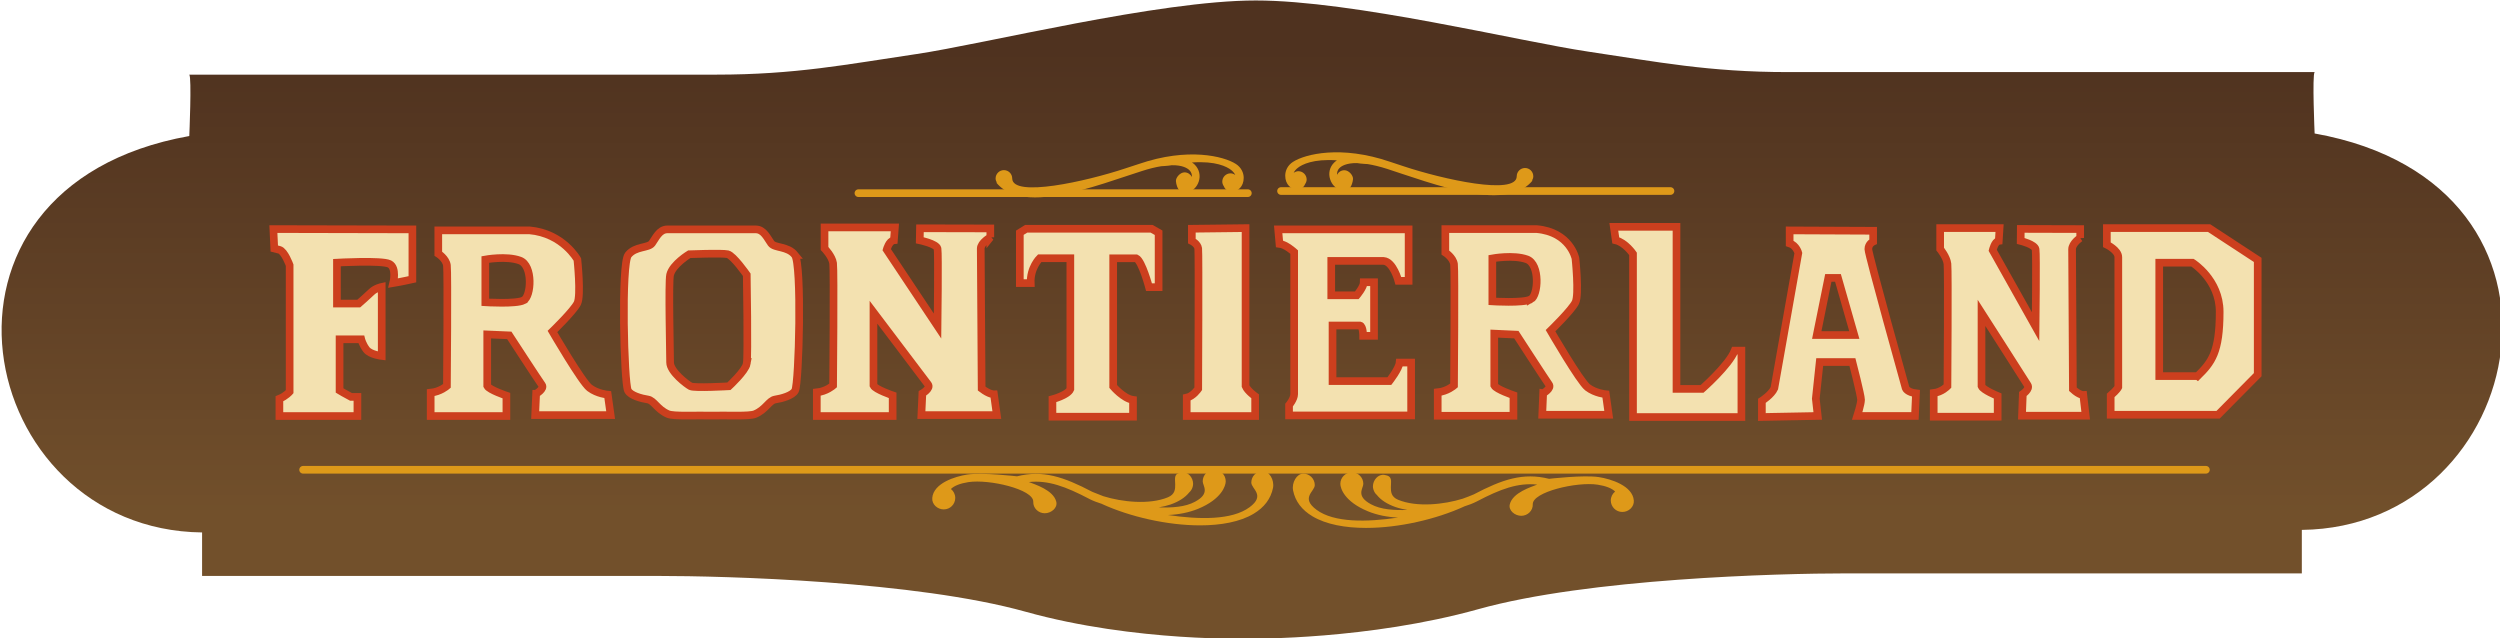 <?xml version="1.0" encoding="UTF-8" standalone="no"?>
<!-- Created with Inkscape (http://www.inkscape.org/) -->

<svg
   xmlns:dc="http://purl.org/dc/elements/1.1/"
   xmlns:cc="http://creativecommons.org/ns#"
   xmlns:rdf="http://www.w3.org/1999/02/22-rdf-syntax-ns#"
   xmlns:svg="http://www.w3.org/2000/svg"
   xmlns="http://www.w3.org/2000/svg"
   version="1.1"
   width="300"
   height="76.573"
   id="svg11073">
  <defs
     id="defs11075">
    <clipPath
       id="clip1">
      <path
         d="m 511.109,135.109 c -5.062,0.75 -8.809,1.5 -14.621,1.5 l -38.621,0 c 0.188,0.188 0,4.5 0,4.5 -21,3.75 -15.75,28.871 0.938,29.059 l 0,3.188 33.371,0 c 5.062,0 18.934,0.375 26.996,2.625 8.062,2.25 16.594,1.969 16.594,1.969 0,0 8.531,0.094 16.59,-2.156 8.062,-2.25 21.938,-2.625 27,-2.625 l 33.371,0 0,-3.188 c 16.684,-0.188 21.934,-25.309 0.938,-29.059 0,0 -0.188,-4.312 0,-4.5 l -38.621,0 c -5.812,0 -9.562,-0.75 -14.625,-1.5 -5.059,-0.75 -17.246,-3.75 -24.371,-3.75 -7.125,0 -19.875,3.188 -24.938,3.938"
         id="path320" />
    </clipPath>
    <linearGradient
       x1="-0.05"
       y1="0"
       x2="1.267"
       y2="0"
       id="linear0"
       gradientUnits="userSpaceOnUse"
       gradientTransform="matrix(0,35.725,-35.725,0,535.766,132.953)">
      <stop
         id="stop323"
         style="stop-color:#4f321f;stop-opacity:1"
         offset="0.038" />
      <stop
         id="stop325"
         style="stop-color:#4f321f;stop-opacity:1"
         offset="0.062" />
      <stop
         id="stop327"
         style="stop-color:#4f321f;stop-opacity:1"
         offset="0.078" />
      <stop
         id="stop329"
         style="stop-color:#4f321f;stop-opacity:1"
         offset="0.086" />
      <stop
         id="stop331"
         style="stop-color:#50331f;stop-opacity:1"
         offset="0.094" />
      <stop
         id="stop333"
         style="stop-color:#50331f;stop-opacity:1"
         offset="0.102" />
      <stop
         id="stop335"
         style="stop-color:#503320;stop-opacity:1"
         offset="0.109" />
      <stop
         id="stop337"
         style="stop-color:#513320;stop-opacity:1"
         offset="0.117" />
      <stop
         id="stop339"
         style="stop-color:#513420;stop-opacity:1"
         offset="0.125" />
      <stop
         id="stop341"
         style="stop-color:#513420;stop-opacity:1"
         offset="0.133" />
      <stop
         id="stop343"
         style="stop-color:#523420;stop-opacity:1"
         offset="0.141" />
      <stop
         id="stop345"
         style="stop-color:#523520;stop-opacity:1"
         offset="0.148" />
      <stop
         id="stop347"
         style="stop-color:#523520;stop-opacity:1"
         offset="0.156" />
      <stop
         id="stop349"
         style="stop-color:#533520;stop-opacity:1"
         offset="0.164" />
      <stop
         id="stop351"
         style="stop-color:#533521;stop-opacity:1"
         offset="0.172" />
      <stop
         id="stop353"
         style="stop-color:#543621;stop-opacity:1"
         offset="0.18" />
      <stop
         id="stop355"
         style="stop-color:#543621;stop-opacity:1"
         offset="0.188" />
      <stop
         id="stop357"
         style="stop-color:#543621;stop-opacity:1"
         offset="0.195" />
      <stop
         id="stop359"
         style="stop-color:#553721;stop-opacity:1"
         offset="0.203" />
      <stop
         id="stop361"
         style="stop-color:#553721;stop-opacity:1"
         offset="0.211" />
      <stop
         id="stop363"
         style="stop-color:#553721;stop-opacity:1"
         offset="0.219" />
      <stop
         id="stop365"
         style="stop-color:#563822;stop-opacity:1"
         offset="0.227" />
      <stop
         id="stop367"
         style="stop-color:#563822;stop-opacity:1"
         offset="0.234" />
      <stop
         id="stop369"
         style="stop-color:#563822;stop-opacity:1"
         offset="0.242" />
      <stop
         id="stop371"
         style="stop-color:#573922;stop-opacity:1"
         offset="0.25" />
      <stop
         id="stop373"
         style="stop-color:#573922;stop-opacity:1"
         offset="0.258" />
      <stop
         id="stop375"
         style="stop-color:#583922;stop-opacity:1"
         offset="0.266" />
      <stop
         id="stop377"
         style="stop-color:#583922;stop-opacity:1"
         offset="0.273" />
      <stop
         id="stop379"
         style="stop-color:#583a22;stop-opacity:1"
         offset="0.281" />
      <stop
         id="stop381"
         style="stop-color:#593a23;stop-opacity:1"
         offset="0.289" />
      <stop
         id="stop383"
         style="stop-color:#593a23;stop-opacity:1"
         offset="0.297" />
      <stop
         id="stop385"
         style="stop-color:#593b23;stop-opacity:1"
         offset="0.305" />
      <stop
         id="stop387"
         style="stop-color:#5a3b23;stop-opacity:1"
         offset="0.312" />
      <stop
         id="stop389"
         style="stop-color:#5a3b23;stop-opacity:1"
         offset="0.32" />
      <stop
         id="stop391"
         style="stop-color:#5b3c23;stop-opacity:1"
         offset="0.328" />
      <stop
         id="stop393"
         style="stop-color:#5b3c23;stop-opacity:1"
         offset="0.336" />
      <stop
         id="stop395"
         style="stop-color:#5b3c24;stop-opacity:1"
         offset="0.344" />
      <stop
         id="stop397"
         style="stop-color:#5c3d24;stop-opacity:1"
         offset="0.352" />
      <stop
         id="stop399"
         style="stop-color:#5c3d24;stop-opacity:1"
         offset="0.359" />
      <stop
         id="stop401"
         style="stop-color:#5c3d24;stop-opacity:1"
         offset="0.367" />
      <stop
         id="stop403"
         style="stop-color:#5d3e24;stop-opacity:1"
         offset="0.375" />
      <stop
         id="stop405"
         style="stop-color:#5d3e24;stop-opacity:1"
         offset="0.383" />
      <stop
         id="stop407"
         style="stop-color:#5e3e24;stop-opacity:1"
         offset="0.391" />
      <stop
         id="stop409"
         style="stop-color:#5e3f25;stop-opacity:1"
         offset="0.398" />
      <stop
         id="stop411"
         style="stop-color:#5e3f25;stop-opacity:1"
         offset="0.406" />
      <stop
         id="stop413"
         style="stop-color:#5f3f25;stop-opacity:1"
         offset="0.414" />
      <stop
         id="stop415"
         style="stop-color:#5f3f25;stop-opacity:1"
         offset="0.422" />
      <stop
         id="stop417"
         style="stop-color:#5f4025;stop-opacity:1"
         offset="0.43" />
      <stop
         id="stop419"
         style="stop-color:#604025;stop-opacity:1"
         offset="0.438" />
      <stop
         id="stop421"
         style="stop-color:#604025;stop-opacity:1"
         offset="0.445" />
      <stop
         id="stop423"
         style="stop-color:#614125;stop-opacity:1"
         offset="0.453" />
      <stop
         id="stop425"
         style="stop-color:#614126;stop-opacity:1"
         offset="0.461" />
      <stop
         id="stop427"
         style="stop-color:#614126;stop-opacity:1"
         offset="0.469" />
      <stop
         id="stop429"
         style="stop-color:#624226;stop-opacity:1"
         offset="0.477" />
      <stop
         id="stop431"
         style="stop-color:#624226;stop-opacity:1"
         offset="0.484" />
      <stop
         id="stop433"
         style="stop-color:#624226;stop-opacity:1"
         offset="0.492" />
      <stop
         id="stop435"
         style="stop-color:#634326;stop-opacity:1"
         offset="0.5" />
      <stop
         id="stop437"
         style="stop-color:#634326;stop-opacity:1"
         offset="0.508" />
      <stop
         id="stop439"
         style="stop-color:#644326;stop-opacity:1"
         offset="0.516" />
      <stop
         id="stop441"
         style="stop-color:#644427;stop-opacity:1"
         offset="0.523" />
      <stop
         id="stop443"
         style="stop-color:#644427;stop-opacity:1"
         offset="0.531" />
      <stop
         id="stop445"
         style="stop-color:#654427;stop-opacity:1"
         offset="0.539" />
      <stop
         id="stop447"
         style="stop-color:#654527;stop-opacity:1"
         offset="0.547" />
      <stop
         id="stop449"
         style="stop-color:#664527;stop-opacity:1"
         offset="0.555" />
      <stop
         id="stop451"
         style="stop-color:#664527;stop-opacity:1"
         offset="0.562" />
      <stop
         id="stop453"
         style="stop-color:#664627;stop-opacity:1"
         offset="0.57" />
      <stop
         id="stop455"
         style="stop-color:#674628;stop-opacity:1"
         offset="0.578" />
      <stop
         id="stop457"
         style="stop-color:#674628;stop-opacity:1"
         offset="0.586" />
      <stop
         id="stop459"
         style="stop-color:#674728;stop-opacity:1"
         offset="0.594" />
      <stop
         id="stop461"
         style="stop-color:#684728;stop-opacity:1"
         offset="0.602" />
      <stop
         id="stop463"
         style="stop-color:#684728;stop-opacity:1"
         offset="0.609" />
      <stop
         id="stop465"
         style="stop-color:#694828;stop-opacity:1"
         offset="0.617" />
      <stop
         id="stop467"
         style="stop-color:#694828;stop-opacity:1"
         offset="0.625" />
      <stop
         id="stop469"
         style="stop-color:#694828;stop-opacity:1"
         offset="0.633" />
      <stop
         id="stop471"
         style="stop-color:#6a4929;stop-opacity:1"
         offset="0.641" />
      <stop
         id="stop473"
         style="stop-color:#6a4929;stop-opacity:1"
         offset="0.648" />
      <stop
         id="stop475"
         style="stop-color:#6b4a29;stop-opacity:1"
         offset="0.656" />
      <stop
         id="stop477"
         style="stop-color:#6b4a29;stop-opacity:1"
         offset="0.664" />
      <stop
         id="stop479"
         style="stop-color:#6b4a29;stop-opacity:1"
         offset="0.672" />
      <stop
         id="stop481"
         style="stop-color:#6c4b29;stop-opacity:1"
         offset="0.68" />
      <stop
         id="stop483"
         style="stop-color:#6c4b29;stop-opacity:1"
         offset="0.688" />
      <stop
         id="stop485"
         style="stop-color:#6d4b29;stop-opacity:1"
         offset="0.695" />
      <stop
         id="stop487"
         style="stop-color:#6d4c2a;stop-opacity:1"
         offset="0.703" />
      <stop
         id="stop489"
         style="stop-color:#6d4c2a;stop-opacity:1"
         offset="0.711" />
      <stop
         id="stop491"
         style="stop-color:#6e4c2a;stop-opacity:1"
         offset="0.719" />
      <stop
         id="stop493"
         style="stop-color:#6e4d2a;stop-opacity:1"
         offset="0.727" />
      <stop
         id="stop495"
         style="stop-color:#6f4d2a;stop-opacity:1"
         offset="0.734" />
      <stop
         id="stop497"
         style="stop-color:#6f4d2a;stop-opacity:1"
         offset="0.742" />
      <stop
         id="stop499"
         style="stop-color:#6f4e2a;stop-opacity:1"
         offset="0.75" />
      <stop
         id="stop501"
         style="stop-color:#704e2a;stop-opacity:1"
         offset="0.758" />
      <stop
         id="stop503"
         style="stop-color:#704e2b;stop-opacity:1"
         offset="0.766" />
      <stop
         id="stop505"
         style="stop-color:#714f2b;stop-opacity:1"
         offset="0.773" />
      <stop
         id="stop507"
         style="stop-color:#714f2b;stop-opacity:1"
         offset="0.781" />
      <stop
         id="stop509"
         style="stop-color:#71502b;stop-opacity:1"
         offset="0.789" />
      <stop
         id="stop511"
         style="stop-color:#72502b;stop-opacity:1"
         offset="0.797" />
      <stop
         id="stop513"
         style="stop-color:#72502b;stop-opacity:1"
         offset="0.812" />
      <stop
         id="stop515"
         style="stop-color:#72502b;stop-opacity:1"
         offset="0.875" />
      <stop
         id="stop517"
         style="stop-color:#72502b;stop-opacity:1"
         offset="1" />
    </linearGradient>
  </defs>
  <g
     transform="translate(-151.145,-493.604)"
     id="layer1">
    <g
       transform="matrix(1.637,0,0,1.637,-575.669,278.932)"
       id="g10903">
      <g
         clip-path="url(#clip1)"
         id="g6467"
         style="clip-rule:nonzero">
        <path
           d="m 634.66,131.172 -197.793,0 0,47.059 197.793,0 z"
           id="path6469"
           style="fill:url(#linear0);fill-rule:nonzero;stroke:none" />
      </g>
      <path
         d="m 464.031,147.93 10.191,0.023 0,3.656 c 0,0 -0.844,0.188 -1.406,0.281 0,0 0.281,-1.125 -0.277,-1.406 -0.566,-0.281 -3.848,-0.094 -3.848,-0.094 l 0,3 1.598,0 c 0,0 0.652,-0.566 0.934,-0.844 0.285,-0.281 0.75,-0.379 0.75,-0.379 l 0,5.066 c 0,0 -0.84,-0.094 -1.125,-0.473 -0.281,-0.371 -0.375,-0.75 -0.375,-0.75 l -1.59,0 0,3.75 c 0,0 0.465,0.281 0.84,0.473 l 0.469,0 0,1.402 -5.719,0 0,-1.266 c 0.469,-0.188 0.75,-0.516 0.75,-0.516 l 0,-9.277 c 0,0 -0.375,-1.031 -0.75,-1.125 l -0.375,-0.094 z"
         id="path6471"
         style="fill:#f3e1b0;fill-opacity:1;fill-rule:nonzero;stroke:#cc3f1e;stroke-width:0.562;stroke-linecap:butt;stroke-linejoin:miter;stroke-miterlimit:4;stroke-opacity:1" />
      <path
         d="m 482.379,153.156 c -0.562,0.285 -2.812,0.141 -2.812,0.141 l 0,-3.137 c 0,0 1.547,-0.285 2.531,0.074 0.984,0.355 0.844,2.637 0.281,2.922 m 0.914,6.844 -0.07,1.566 5.531,0 -0.211,-1.496 c 0,0 -0.773,-0.07 -1.336,-0.5 -0.562,-0.426 -2.719,-4.133 -2.719,-4.133 0,0 1.547,-1.5 1.828,-2.07 0.281,-0.57 0,-3.207 0,-3.207 0,0 -1.055,-1.922 -3.516,-2.137 l -6.68,0 0,1.711 c 0,0 0.562,0.355 0.633,0.855 0.07,0.496 0,8.84 0,8.84 0,0 -0.488,0.426 -1.191,0.496 l 0,1.711 5.551,0 0,-1.496 c 0,0 -1.266,-0.426 -1.406,-0.711 l 0,-3.777 1.617,0.07 c 0,0 2.18,3.348 2.391,3.633 0.211,0.285 -0.422,0.645 -0.422,0.645"
         id="path6473"
         style="fill:#f3e1b0;fill-opacity:1;fill-rule:nonzero;stroke:none" />
      <path
         d="m 482.379,153.156 c -0.562,0.285 -2.812,0.141 -2.812,0.141 l 0,-3.137 c 0,0 1.547,-0.285 2.531,0.074 0.984,0.355 0.844,2.637 0.281,2.922 z m 0.914,6.844 -0.07,1.566 5.531,0 -0.211,-1.496 c 0,0 -0.773,-0.07 -1.336,-0.5 -0.562,-0.426 -2.719,-4.133 -2.719,-4.133 0,0 1.547,-1.5 1.828,-2.07 0.281,-0.57 0,-3.207 0,-3.207 0,0 -1.055,-1.922 -3.516,-2.137 l -6.68,0 0,1.711 c 0,0 0.562,0.355 0.633,0.855 0.07,0.496 0,8.84 0,8.84 0,0 -0.488,0.426 -1.191,0.496 l 0,1.711 5.551,0 0,-1.496 c 0,0 -1.266,-0.426 -1.406,-0.711 l 0,-3.777 1.617,0.07 c 0,0 2.18,3.348 2.391,3.633 0.211,0.285 -0.422,0.645 -0.422,0.645 z"
         id="path6475"
         style="fill:none;stroke:#cc3f1e;stroke-width:0.562;stroke-linecap:butt;stroke-linejoin:miter;stroke-miterlimit:4;stroke-opacity:1" />
      <path
         d="m 498.734,157.797 c -0.094,0.535 -1.309,1.656 -1.309,1.656 0,0 -2.531,0.145 -2.812,0 -0.281,-0.148 -1.5,-1.07 -1.5,-1.75 0,-0.684 -0.125,-5.902 0,-6.422 0.188,-0.777 1.406,-1.508 1.406,-1.508 0,0 2.391,-0.094 2.812,0 0.422,0.098 1.402,1.508 1.402,1.508 0,0 0.098,5.98 0,6.516 m 3.523,-7.973 c -0.531,-0.656 -1.477,-0.484 -1.742,-0.852 -0.266,-0.363 -0.531,-1.02 -1.125,-1.02 l -6.477,0 c -0.598,0 -0.859,0.656 -1.125,1.02 -0.266,0.367 -1.211,0.195 -1.742,0.852 -0.531,0.656 -0.309,9.383 -0.023,9.941 0.191,0.371 0.992,0.586 1.457,0.656 0.461,0.074 0.684,0.73 1.48,1.07 0.41,0.18 2.074,0.082 3.191,0.109 1.117,-0.027 2.781,0.07 3.191,-0.109 0.797,-0.34 1.016,-0.996 1.48,-1.07 0.465,-0.07 1.266,-0.285 1.457,-0.656 0.285,-0.559 0.508,-9.285 -0.023,-9.941"
         id="path6477"
         style="fill:#f3e1b0;fill-opacity:1;fill-rule:nonzero;stroke:none" />
      <path
         d="m 498.734,157.797 c -0.094,0.535 -1.309,1.656 -1.309,1.656 0,0 -2.531,0.145 -2.812,0 -0.281,-0.148 -1.5,-1.07 -1.5,-1.75 0,-0.684 -0.125,-5.902 0,-6.422 0.188,-0.777 1.406,-1.508 1.406,-1.508 0,0 2.391,-0.094 2.812,0 0.422,0.098 1.402,1.508 1.402,1.508 0,0 0.098,5.98 0,6.516 z m 3.523,-7.973 c -0.531,-0.656 -1.477,-0.484 -1.742,-0.852 -0.266,-0.363 -0.531,-1.02 -1.125,-1.02 l -6.477,0 c -0.598,0 -0.859,0.656 -1.125,1.02 -0.266,0.367 -1.211,0.195 -1.742,0.852 -0.531,0.656 -0.309,9.383 -0.023,9.941 0.191,0.371 0.992,0.586 1.457,0.656 0.461,0.074 0.684,0.73 1.48,1.07 0.41,0.18 2.074,0.082 3.191,0.109 1.117,-0.027 2.781,0.07 3.191,-0.109 0.797,-0.34 1.016,-0.996 1.48,-1.07 0.465,-0.07 1.266,-0.285 1.457,-0.656 0.285,-0.559 0.508,-9.285 -0.023,-9.941 z"
         id="path6479"
         style="fill:none;stroke:#cc3f1e;stroke-width:0.562;stroke-linecap:butt;stroke-linejoin:miter;stroke-miterlimit:4;stroke-opacity:1" />
      <path
         d="m 516.586,148.535 0,-0.652 -5.156,-0.012 -0.016,0.879 c 0,0 1.23,0.254 1.305,0.613 0.066,0.363 0,5.676 0,5.676 l -3.73,-5.602 c 0,0 0.176,-0.652 0.531,-0.688 l 0.07,-0.938 -5.156,0 0,1.539 c 0,0 0.559,0.578 0.629,1.086 0.074,0.504 0,8.961 0,8.961 0,0 -0.492,0.434 -1.195,0.504 l 0,1.734 5.559,0 0,-1.516 c 0,0 -1.27,-0.434 -1.406,-0.723 l 0,-5.371 c 0,0 3.793,5.008 4.004,5.297 0.211,0.289 -0.418,0.652 -0.418,0.652 l -0.074,1.59 5.531,0 -0.211,-1.52 c 0,0 -0.336,0.012 -0.902,-0.422 0,0 -0.066,-9.828 -0.066,-10.262 0,-0.434 0.703,-0.828 0.703,-0.828"
         id="path6481"
         style="fill:#f3e1b0;fill-opacity:1;fill-rule:nonzero;stroke:none" />
      <path
         d="m 516.586,148.535 0,-0.652 -5.156,-0.012 -0.016,0.879 c 0,0 1.23,0.254 1.305,0.613 0.066,0.363 0,5.676 0,5.676 l -3.73,-5.602 c 0,0 0.176,-0.652 0.531,-0.688 l 0.07,-0.938 -5.156,0 0,1.539 c 0,0 0.559,0.578 0.629,1.086 0.074,0.504 0,8.961 0,8.961 0,0 -0.492,0.434 -1.195,0.504 l 0,1.734 5.559,0 0,-1.516 c 0,0 -1.27,-0.434 -1.406,-0.723 l 0,-5.371 c 0,0 3.793,5.008 4.004,5.297 0.211,0.289 -0.418,0.652 -0.418,0.652 l -0.074,1.59 5.531,0 -0.211,-1.52 c 0,0 -0.336,0.012 -0.902,-0.422 0,0 -0.066,-9.828 -0.066,-10.262 0,-0.434 0.703,-0.828 0.703,-0.828 z"
         id="path6483"
         style="fill:none;stroke:#cc3f1e;stroke-width:0.562;stroke-linecap:butt;stroke-linejoin:miter;stroke-miterlimit:4;stroke-opacity:1" />
      <path
         d="m 519.219,147.906 9.188,0 0.516,0.293 0,3.988 -0.703,0 c 0,0 -0.516,-1.922 -0.938,-2.117 l -1.688,0 0,9.398 c 0,0 0.75,0.887 1.453,0.984 l 0,1.23 -5.906,0 0,-1.277 c 0,0 1.125,-0.297 1.312,-0.738 l 0,-9.598 -2.25,0 c 0,0 -0.703,0.691 -0.656,1.82 l -0.797,0 0,-3.691 z"
         id="path6485"
         style="fill:#f3e1b0;fill-opacity:1;fill-rule:nonzero;stroke:#cc3f1e;stroke-width:0.562;stroke-linecap:butt;stroke-linejoin:miter;stroke-miterlimit:4;stroke-opacity:1" />
      <path
         d="m 531.359,147.906 0,0.898 c 0,0 0.422,0.203 0.469,0.551 0.047,0.352 0,10.285 0,10.285 0,0 -0.375,0.551 -0.844,0.648 l 0,1.348 5.016,0 0,-1.445 c 0,0 -0.562,-0.402 -0.703,-0.75 l 0,-11.582 z"
         id="path6487"
         style="fill:#f3e1b0;fill-opacity:1;fill-rule:nonzero;stroke:#cc3f1e;stroke-width:0.562;stroke-linecap:butt;stroke-linejoin:miter;stroke-miterlimit:4;stroke-opacity:1" />
      <path
         d="m 537.688,147.953 9.562,0 0,3.773 -0.75,0 c 0,0 -0.375,-1.41 -1.082,-1.461 l -3.84,0 0,2.52 1.875,0 c 0,0 0.512,-0.605 0.512,-0.957 l 0.75,0 0,3.926 -0.797,0 c 0,0 0,-0.707 -0.234,-0.758 l -2.012,0 0,4.078 4.168,0 c 0,0 0.707,-0.906 0.75,-1.359 l 0.844,0 0,3.875 -8.949,0 0,-0.754 c 0,0 0.375,-0.453 0.375,-0.805 l 0,-10.418 c 0,0 -0.609,-0.555 -1.078,-0.605 z"
         id="path6489"
         style="fill:#f3e1b0;fill-opacity:1;fill-rule:nonzero;stroke:#cc3f1e;stroke-width:0.562;stroke-linecap:butt;stroke-linejoin:miter;stroke-miterlimit:4;stroke-opacity:1" />
      <path
         d="m 556.203,153.086 c -0.566,0.289 -2.816,0.145 -2.816,0.145 l 0,-3.152 c 0,0 1.547,-0.285 2.535,0.07 0.98,0.359 0.84,2.652 0.281,2.938 m 0.91,6.879 -0.066,1.578 4.871,0 -0.211,-1.504 c 0,0 -0.773,-0.074 -1.336,-0.504 -0.562,-0.43 -2.719,-4.156 -2.719,-4.156 0,0 1.547,-1.504 1.828,-2.078 0.281,-0.57 0,-3.223 0,-3.223 0,0 -0.395,-1.934 -2.855,-2.148 l -6.684,0 0,1.719 c 0,0 0.566,0.359 0.637,0.859 0.066,0.5 0,8.887 0,8.887 0,0 -0.492,0.43 -1.195,0.5 l 0,1.719 5.551,0 0,-1.504 c 0,0 -1.262,-0.43 -1.406,-0.715 l 0,-3.801 1.617,0.074 c 0,0 2.184,3.367 2.391,3.652 0.215,0.289 -0.422,0.645 -0.422,0.645"
         id="path6491"
         style="fill:#f3e1b0;fill-opacity:1;fill-rule:nonzero;stroke:none" />
      <path
         d="m 556.203,153.086 c -0.566,0.289 -2.816,0.145 -2.816,0.145 l 0,-3.152 c 0,0 1.547,-0.285 2.535,0.07 0.98,0.359 0.84,2.652 0.281,2.938 z m 0.91,6.879 -0.066,1.578 4.871,0 -0.211,-1.504 c 0,0 -0.773,-0.074 -1.336,-0.504 -0.562,-0.43 -2.719,-4.156 -2.719,-4.156 0,0 1.547,-1.504 1.828,-2.078 0.281,-0.57 0,-3.223 0,-3.223 0,0 -0.395,-1.934 -2.855,-2.148 l -6.684,0 0,1.719 c 0,0 0.566,0.359 0.637,0.859 0.066,0.5 0,8.887 0,8.887 0,0 -0.492,0.43 -1.195,0.5 l 0,1.719 5.551,0 0,-1.504 c 0,0 -1.262,-0.43 -1.406,-0.715 l 0,-3.801 1.617,0.074 c 0,0 2.184,3.367 2.391,3.652 0.215,0.289 -0.422,0.645 -0.422,0.645 z"
         id="path6493"
         style="fill:none;stroke:#cc3f1e;stroke-width:0.562;stroke-linecap:butt;stroke-linejoin:miter;stroke-miterlimit:4;stroke-opacity:1" />
      <path
         d="m 562.293,147.766 4.594,0 0,11.879 1.875,0 c 0,0 1.969,-1.73 2.391,-2.805 l 0.492,0 0,4.867 -7.945,0 0,-11.961 c 0,0 -0.562,-0.828 -1.266,-0.992 z"
         id="path6495"
         style="fill:#f3e1b0;fill-opacity:1;fill-rule:nonzero;stroke:#cc3f1e;stroke-width:0.562;stroke-linecap:butt;stroke-linejoin:miter;stroke-miterlimit:4;stroke-opacity:1" />
      <path
         d="m 577.168,155.699 0.848,-4.191 0.707,0 1.199,4.191 z m 6.52,3.898 c 0,0 -2.738,-9.801 -2.738,-10.195 0,-0.398 0.352,-0.555 0.352,-0.555 l 0,-0.793 -6.121,-0.027 0,0.949 c 0.496,0.156 0.637,0.711 0.637,0.711 l -1.758,9.91 c -0.211,0.477 -0.914,0.926 -0.914,0.926 l 0,1.184 4.094,-0.078 -0.141,-1.266 0.285,-2.688 2.398,0 c 0,0 0.633,2.449 0.633,2.766 0,0.316 -0.281,1.188 -0.281,1.188 l 4.234,0 0.074,-1.66 c -0.637,-0.078 -0.754,-0.371 -0.754,-0.371"
         id="path6497"
         style="fill:#f3e1b0;fill-opacity:1;fill-rule:nonzero;stroke:none" />
      <path
         d="m 577.168,155.699 0.848,-4.191 0.707,0 1.199,4.191 z m 6.52,3.898 c 0,0 -2.738,-9.801 -2.738,-10.195 0,-0.398 0.352,-0.555 0.352,-0.555 l 0,-0.793 -6.121,-0.027 0,0.949 c 0.496,0.156 0.637,0.711 0.637,0.711 l -1.758,9.91 c -0.211,0.477 -0.914,0.926 -0.914,0.926 l 0,1.184 4.094,-0.078 -0.141,-1.266 0.285,-2.688 2.398,0 c 0,0 0.633,2.449 0.633,2.766 0,0.316 -0.281,1.188 -0.281,1.188 l 4.234,0 0.074,-1.66 c -0.637,-0.078 -0.754,-0.371 -0.754,-0.371 z"
         id="path6499"
         style="fill:none;stroke:#cc3f1e;stroke-width:0.562;stroke-linecap:butt;stroke-linejoin:miter;stroke-miterlimit:4;stroke-opacity:1" />
      <path
         d="m 596.48,148.582 0,-0.652 -4.355,-0.012 -0.008,0.879 c 0,0 1.039,0.254 1.094,0.617 0.062,0.359 0,5.672 0,5.672 l -3.145,-5.602 c 0,0 0.148,-0.648 0.445,-0.688 l 0.059,-0.938 -4.355,0 0,1.539 c 0,0 0.477,0.578 0.535,1.086 0.059,0.504 0,8.961 0,8.961 0,0 -0.414,0.434 -1.008,0.504 l 0,1.734 4.688,0 0,-1.516 c 0,0 -1.066,-0.434 -1.184,-0.723 l 0,-5.371 c 0,0 3.207,5.008 3.383,5.297 0.18,0.293 -0.355,0.652 -0.355,0.652 l -0.059,1.59 4.668,0 -0.176,-1.52 c 0,0 -0.289,0.016 -0.762,-0.422 0,0 -0.059,-9.824 -0.059,-10.258 0,-0.438 0.594,-0.832 0.594,-0.832"
         id="path6501"
         style="fill:#f3e1b0;fill-opacity:1;fill-rule:nonzero;stroke:none" />
      <path
         d="m 596.48,148.582 0,-0.652 -4.355,-0.012 -0.008,0.879 c 0,0 1.039,0.254 1.094,0.617 0.062,0.359 0,5.672 0,5.672 l -3.145,-5.602 c 0,0 0.148,-0.648 0.445,-0.688 l 0.059,-0.938 -4.355,0 0,1.539 c 0,0 0.477,0.578 0.535,1.086 0.059,0.504 0,8.961 0,8.961 0,0 -0.414,0.434 -1.008,0.504 l 0,1.734 4.688,0 0,-1.516 c 0,0 -1.066,-0.434 -1.184,-0.723 l 0,-5.371 c 0,0 3.207,5.008 3.383,5.297 0.18,0.293 -0.355,0.652 -0.355,0.652 l -0.059,1.59 4.668,0 -0.176,-1.52 c 0,0 -0.289,0.016 -0.762,-0.422 0,0 -0.059,-9.824 -0.059,-10.258 0,-0.438 0.594,-0.832 0.594,-0.832 z"
         id="path6503"
         style="fill:none;stroke:#cc3f1e;stroke-width:0.562;stroke-linecap:butt;stroke-linejoin:miter;stroke-miterlimit:4;stroke-opacity:1" />
      <path
         d="m 605.086,158.707 -2.812,0 0,-8.312 2.438,0 c 0,0 1.992,1.238 1.992,3.598 0,2.965 -0.586,3.699 -1.617,4.715 m 0.844,-10.848 -7.496,0 0,1.215 c 0,0 0.84,0.406 0.84,0.914 l 0,9.531 c 0,0 -0.09,0.199 -0.559,0.605 l 0,1.418 7.871,0 2.906,-2.938 0,-8.414 z"
         id="path6505"
         style="fill:#f3e1b0;fill-opacity:1;fill-rule:nonzero;stroke:none" />
      <path
         d="m 605.086,158.707 -2.812,0 0,-8.312 2.438,0 c 0,0 1.992,1.238 1.992,3.598 0,2.965 -0.586,3.699 -1.617,4.715 z m 0.844,-10.848 -7.496,0 0,1.215 c 0,0 0.84,0.406 0.84,0.914 l 0,9.531 c 0,0 -0.09,0.199 -0.559,0.605 l 0,1.418 7.871,0 2.906,-2.938 0,-8.414 z"
         id="path6507"
         style="fill:none;stroke:#cc3f1e;stroke-width:0.562;stroke-linecap:butt;stroke-linejoin:miter;stroke-miterlimit:4;stroke-opacity:1" />
      <path
         d="m 605.695,165.574 -139.484,0"
         id="path6509"
         style="fill:none;stroke:#de9919;stroke-width:0.562;stroke-linecap:round;stroke-linejoin:miter;stroke-miterlimit:4;stroke-opacity:1" />
      <path
         d="m 536.562,165.668 c -0.469,0 -0.844,0.379 -0.844,0.844 0,0.465 1.066,0.926 -0.129,1.809 -1.285,0.949 -3.668,0.914 -5.984,0.57 0.793,-0.035 1.547,-0.184 2.219,-0.457 1.727,-0.715 2.02,-1.691 2.02,-2.016 0,-0.465 -0.379,-0.844 -0.844,-0.844 -0.465,0 -0.844,0.379 -0.844,0.844 0,0.344 0.586,0.879 -0.559,1.496 -0.727,0.395 -1.684,0.449 -2.668,0.418 0.309,-0.055 0.602,-0.121 0.863,-0.211 0.617,-0.215 1.074,-0.512 1.379,-0.891 0.117,-0.105 0.203,-0.242 0.246,-0.398 0.004,-0.008 0.008,-0.012 0.008,-0.016 l -0.004,-0.004 c 0.019,-0.066 0.031,-0.133 0.031,-0.207 0,-0.465 -0.383,-0.914 -0.844,-0.844 -0.609,0.094 -0.469,0.438 -0.469,0.902 0,0.309 0,0.703 -0.527,0.926 -1.367,0.566 -3.383,0.348 -4.742,-0.078 -0.277,-0.102 -0.543,-0.207 -0.801,-0.316 -2.117,-1.109 -3.625,-1.617 -5.527,-1.141 0,0 -2.547,-0.297 -3.652,-0.129 -0.883,0.137 -2.469,0.633 -2.559,1.711 -0.043,0.465 0.375,0.844 0.84,0.844 0.469,0 0.844,-0.375 0.844,-0.844 0,-0.266 -0.125,-0.5 -0.316,-0.652 0.23,-0.234 0.676,-0.41 1.277,-0.504 1.539,-0.234 4.793,0.535 4.758,1.438 -0.019,0.469 0.379,0.844 0.844,0.844 0.465,0 0.957,-0.391 0.844,-0.844 -0.211,-0.867 -1.586,-1.273 -2.008,-1.445 1.418,-0.148 2.699,0.332 4.41,1.227 0.008,0.004 0.012,0.004 0.016,0.008 0.004,0 0.004,0.004 0.004,0.004 0.277,0.141 0.594,0.262 0.934,0.367 l -0.004,0.004 c 2.043,0.934 4.781,1.566 7.188,1.566 1.527,0 2.918,-0.254 3.914,-0.844 0.793,-0.469 1.273,-1.109 1.434,-1.906 0.109,-0.586 -0.281,-1.23 -0.746,-1.23"
         id="path6511"
         style="fill:#de9919;fill-opacity:1;fill-rule:nonzero;stroke:none" />
      <path
         d="m 539.527,165.855 c 0.465,0 0.844,0.379 0.844,0.844 0,0.465 -1.066,0.926 0.129,1.809 1.281,0.949 3.668,0.914 5.98,0.57 -0.789,-0.035 -1.543,-0.184 -2.215,-0.461 -1.727,-0.711 -2.02,-1.688 -2.02,-2.012 0,-0.465 0.379,-0.844 0.844,-0.844 0.465,0 0.84,0.379 0.84,0.844 0,0.344 -0.582,0.879 0.559,1.496 0.727,0.395 1.688,0.449 2.672,0.418 -0.309,-0.055 -0.605,-0.121 -0.867,-0.211 -0.613,-0.215 -1.074,-0.512 -1.375,-0.891 -0.121,-0.105 -0.203,-0.242 -0.246,-0.398 -0.004,-0.008 -0.008,-0.012 -0.012,-0.016 l 0.004,-0.004 c -0.019,-0.066 -0.031,-0.133 -0.031,-0.207 0,-0.465 0.387,-0.914 0.844,-0.844 0.613,0.094 0.473,0.438 0.473,0.902 0,0.309 0,0.703 0.527,0.922 1.367,0.57 3.379,0.348 4.738,-0.078 0.277,-0.098 0.547,-0.203 0.805,-0.312 2.113,-1.109 3.625,-1.617 5.527,-1.145 0,0 2.547,-0.297 3.652,-0.125 0.883,0.137 2.469,0.633 2.559,1.711 0.039,0.465 -0.375,0.844 -0.844,0.844 -0.465,0 -0.844,-0.379 -0.844,-0.844 0,-0.266 0.129,-0.5 0.316,-0.652 -0.227,-0.234 -0.672,-0.41 -1.277,-0.504 -1.535,-0.234 -4.793,0.535 -4.758,1.438 0.019,0.465 -0.375,0.844 -0.844,0.844 -0.465,0 -0.953,-0.391 -0.84,-0.844 0.211,-0.867 1.586,-1.273 2.008,-1.445 -1.418,-0.148 -2.699,0.328 -4.41,1.227 -0.008,0.004 -0.012,0.004 -0.019,0.008 0,0 0,0.004 -0.004,0.004 -0.277,0.141 -0.594,0.262 -0.93,0.367 l 0,0.004 c -2.043,0.934 -4.777,1.566 -7.184,1.566 -1.527,0 -2.918,-0.254 -3.914,-0.844 -0.793,-0.469 -1.277,-1.109 -1.434,-1.906 -0.109,-0.586 0.277,-1.23 0.746,-1.23"
         id="path6513"
         style="fill:#de9919;fill-opacity:1;fill-rule:nonzero;stroke:none" />
      <path
         d="m 534.586,143.156 c -0.879,-0.566 -3.516,-1.234 -7.105,0 -0.324,0.109 -0.664,0.219 -1.016,0.332 -2.84,0.945 -8.262,2.16 -8.273,0.73 0,-0.336 -0.273,-0.609 -0.609,-0.609 -0.336,0 -0.609,0.273 -0.609,0.609 0,0.113 0.039,0.211 0.09,0.301 l -0.027,0.019 c 0.645,0.777 1.645,1.07 2.828,1.07 2.02,0 4.57,-0.848 6.777,-1.586 0.348,-0.117 0.688,-0.227 1.012,-0.332 0.57,-0.188 1.051,-0.301 1.457,-0.367 0,0 0.539,-0.027 0.777,-0.074 0.789,-0.012 1.145,0.219 1.293,0.363 0.168,0.168 0.191,0.355 0.18,0.496 -0.102,-0.195 -0.301,-0.336 -0.535,-0.336 -0.336,0 -0.652,0.395 -0.633,0.645 0.019,0.254 0.121,0.512 0.191,0.598 0.152,0.184 0.402,0.262 0.668,0.211 0.363,-0.07 0.676,-0.367 0.812,-0.777 0.148,-0.441 0.039,-0.902 -0.285,-1.234 -0.055,-0.055 -0.125,-0.113 -0.211,-0.168 1.75,-0.121 2.562,0.309 2.871,0.551 0.145,0.117 0.246,0.242 0.305,0.367 -0.102,-0.07 -0.215,-0.121 -0.344,-0.121 -0.34,0 -0.609,0.273 -0.609,0.609 0,0.129 0.051,0.242 0.117,0.344 0.031,0.086 0.078,0.16 0.148,0.223 0.113,0.105 0.27,0.164 0.438,0.164 0.422,0 0.867,-0.355 0.867,-1.012 0,-0.363 -0.18,-0.762 -0.574,-1.016"
         id="path6515"
         style="fill:#de9919;fill-opacity:1;fill-rule:nonzero;stroke:none" />
      <path
         d="m 506.918,145.297 28.547,0"
         id="path6517"
         style="fill:none;stroke:#de9919;stroke-width:0.562;stroke-linecap:round;stroke-linejoin:miter;stroke-miterlimit:4;stroke-opacity:1" />
      <path
         d="m 538.781,143 c 0.879,-0.566 3.516,-1.234 7.105,-0.004 0.324,0.113 0.664,0.219 1.016,0.336 2.84,0.945 8.262,2.16 8.273,0.73 0,-0.336 0.27,-0.609 0.609,-0.609 0.336,0 0.605,0.273 0.605,0.609 0,0.109 -0.035,0.211 -0.09,0.301 l 0.027,0.019 c -0.645,0.777 -1.645,1.066 -2.824,1.066 -2.02,0 -4.57,-0.848 -6.781,-1.582 -0.348,-0.117 -0.684,-0.23 -1.008,-0.336 -0.574,-0.184 -1.051,-0.297 -1.461,-0.363 0,0 -0.535,-0.027 -0.777,-0.074 -0.789,-0.012 -1.145,0.215 -1.289,0.359 -0.172,0.172 -0.191,0.359 -0.18,0.496 0.098,-0.195 0.297,-0.332 0.535,-0.332 0.336,0 0.652,0.391 0.633,0.645 -0.019,0.25 -0.121,0.512 -0.195,0.598 -0.148,0.18 -0.398,0.258 -0.668,0.207 -0.363,-0.07 -0.676,-0.367 -0.809,-0.773 -0.152,-0.445 -0.043,-0.906 0.285,-1.234 0.055,-0.055 0.125,-0.113 0.207,-0.168 -1.75,-0.121 -2.562,0.309 -2.867,0.551 -0.148,0.113 -0.246,0.238 -0.305,0.367 0.098,-0.07 0.215,-0.121 0.344,-0.121 0.336,0 0.609,0.273 0.609,0.609 0,0.129 -0.051,0.242 -0.117,0.34 -0.035,0.086 -0.082,0.164 -0.148,0.227 -0.117,0.105 -0.27,0.164 -0.438,0.164 -0.422,0 -0.867,-0.355 -0.867,-1.012 0,-0.367 0.176,-0.762 0.574,-1.016"
         id="path6519"
         style="fill:#de9919;fill-opacity:1;fill-rule:nonzero;stroke:none" />
      <path
         d="m 566.445,145.141 -28.547,0"
         id="path6521"
         style="fill:none;stroke:#de9919;stroke-width:0.562;stroke-linecap:round;stroke-linejoin:miter;stroke-miterlimit:4;stroke-opacity:1" />
    </g>
  </g>
</svg>

